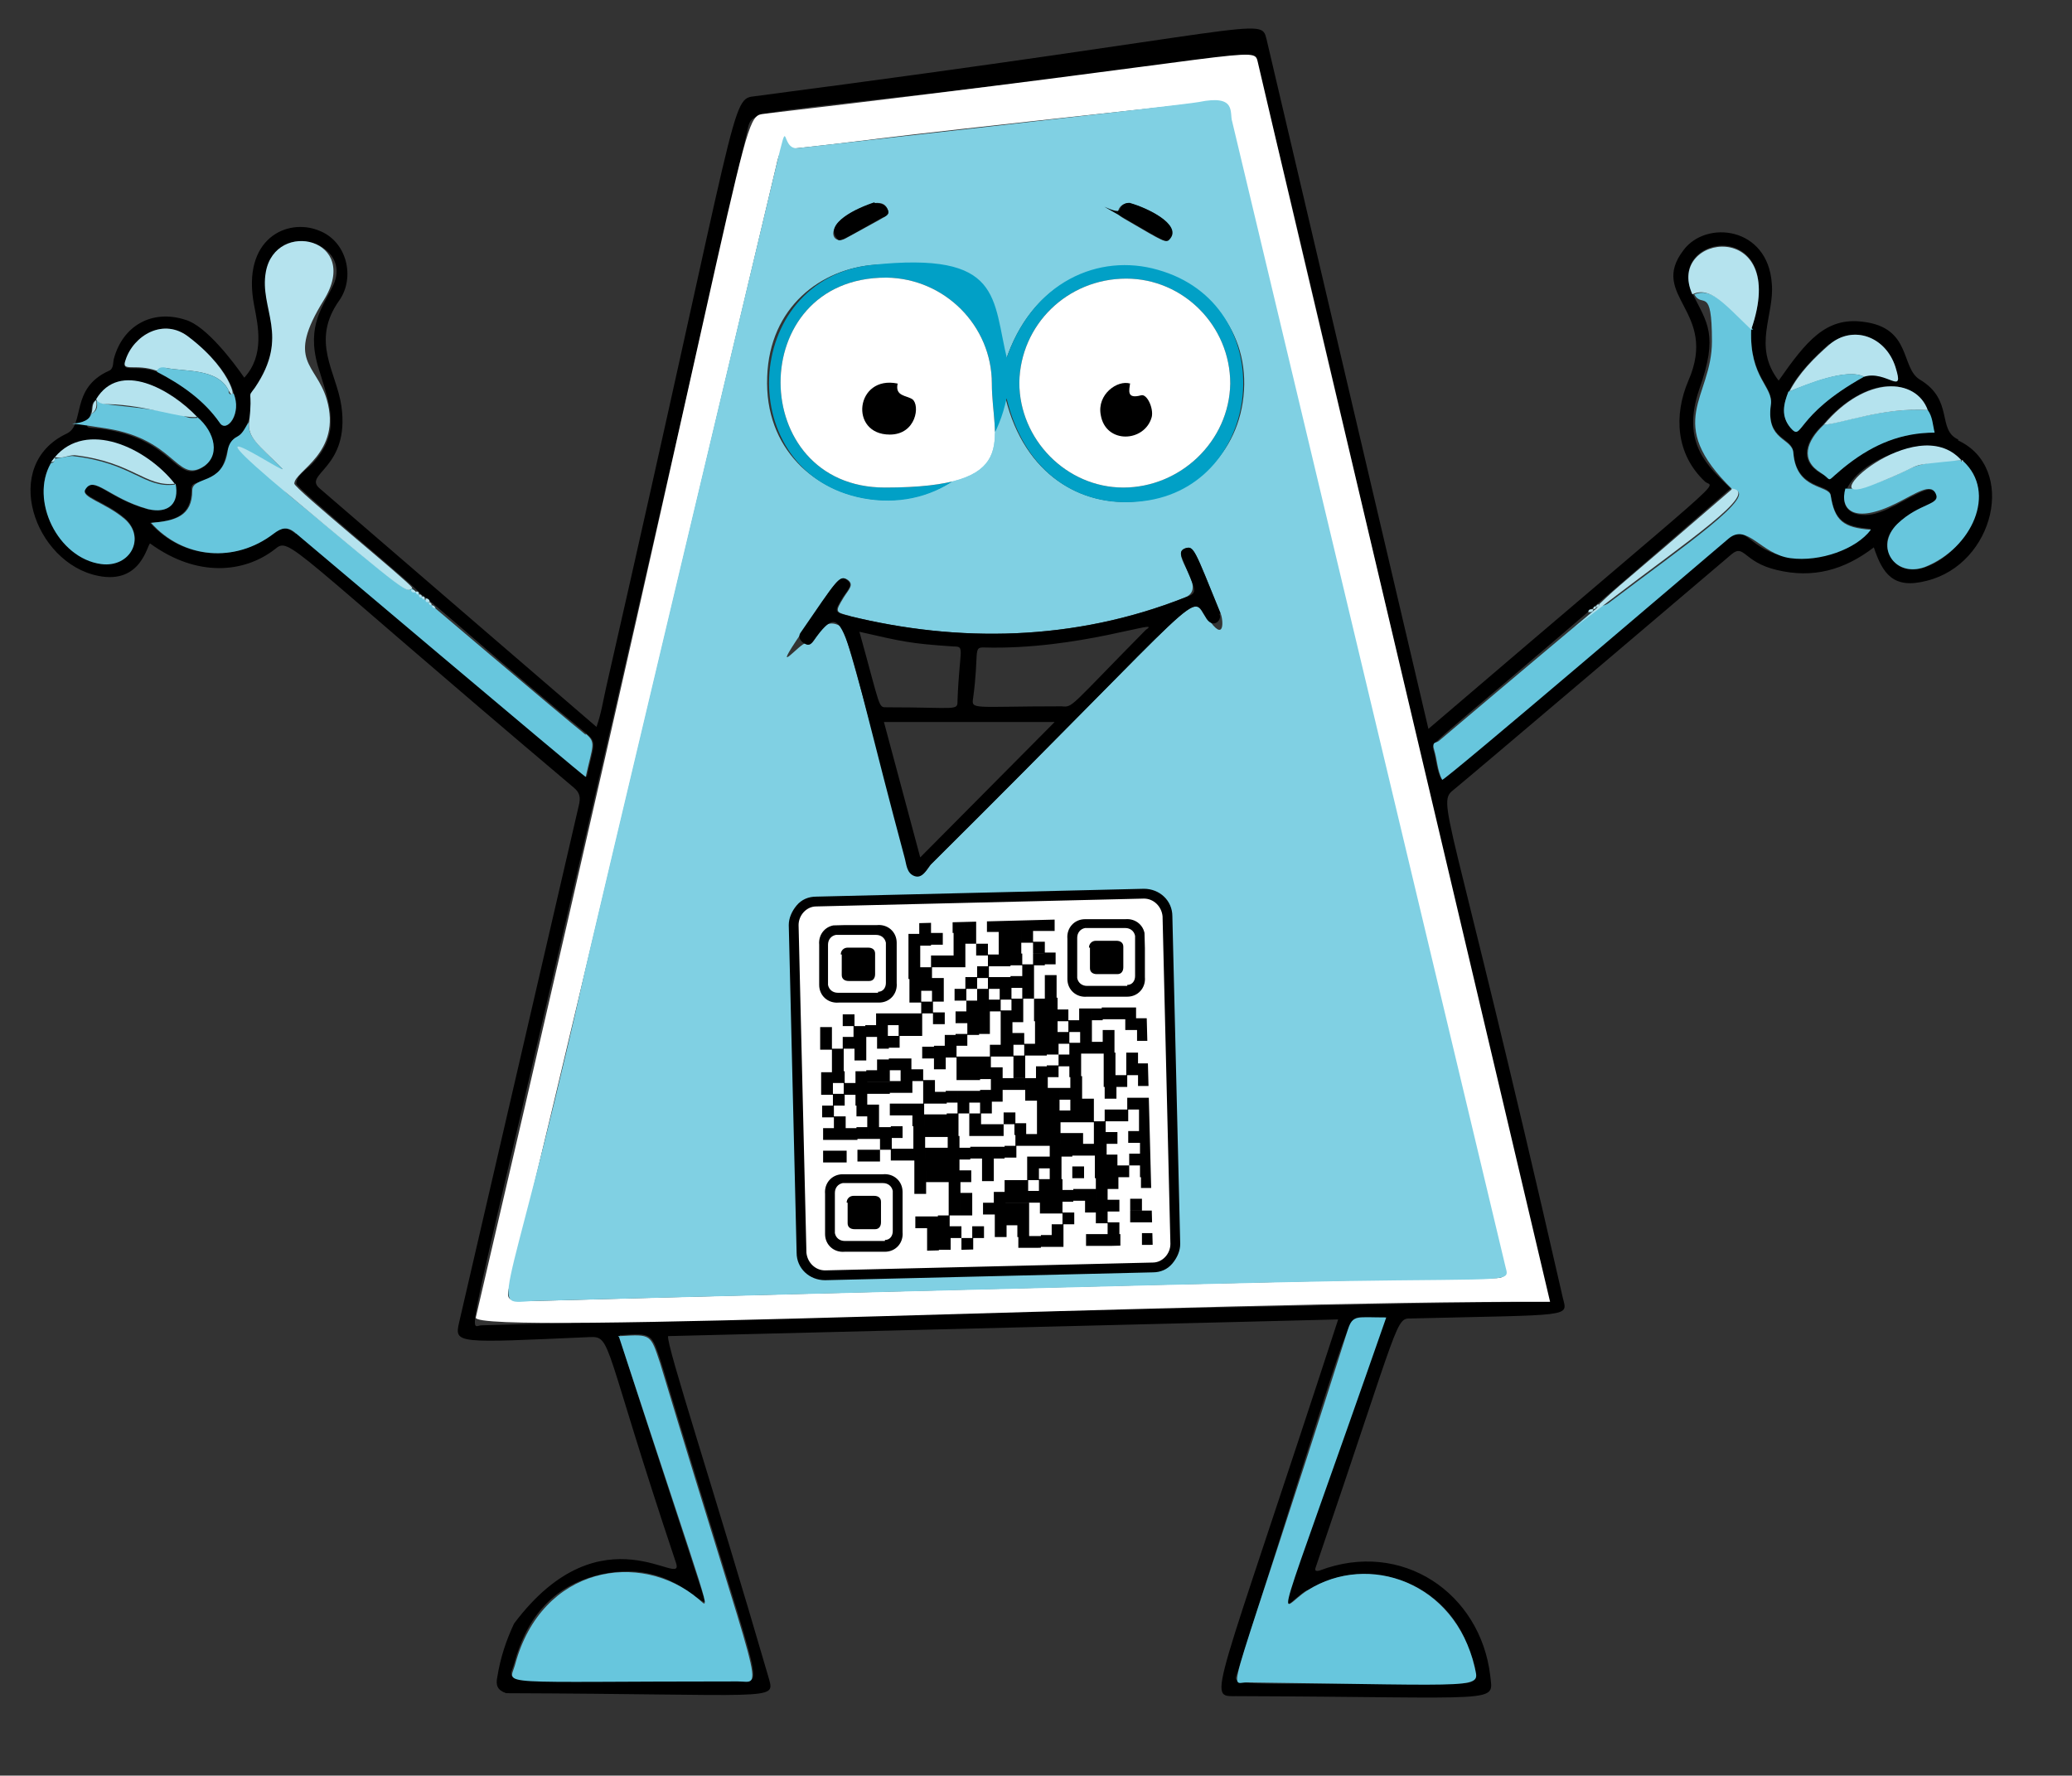 <?xml version="1.0" encoding="UTF-8"?><svg id="a" xmlns="http://www.w3.org/2000/svg" xmlns:xlink="http://www.w3.org/1999/xlink" viewBox="0 0 211.2 181"><rect x="0" y="0" width="211.2" height="181" fill="#333333" stroke="none"/><defs><clipPath id="b"><rect x="81.4" y="91.6" width="38" height="38" transform="translate(-2.9 2.7) rotate(-1.5)" fill="none"/></clipPath><clipPath id="c"><rect x="83.7" y="93.9" width="33.4" height="33.4" transform="translate(-2.9 2.7) rotate(-1.5)" fill="none"/></clipPath><clipPath id="d"><path d="M111,96.6c0-.4.3-.7.7-.7h2.1c.4,0,.7.2.7.6v2.1c0,.4-.2.7-.6.7h-2.1c-.4,0-.7-.2-.7-.6v-2.1ZM114.9,100.4c.5,0,.8-.4.8-.9v-4.1c-.1-.5-.5-.8-1-.8h-4.1c-.5.1-.8.5-.8,1v4.1c.1.5.5.8,1,.8h4.1ZM114.9,101.6h-4.1c-1.1.1-2-.7-2-1.8v-4.1c-.1-1.1.7-2,1.8-2h4.1c1.1-.1,2,.7,2,1.8v4.1c.1,1.1-.7,2-1.8,2ZM86.3,122.6c0-.4.3-.7.7-.7h2.1c.4,0,.7.2.7.6v2.1c0,.4-.2.7-.6.7h-2.1c-.4,0-.7-.2-.7-.6v-2.1ZM90.2,126.4c.5,0,.8-.4.8-.9v-4.1c-.1-.5-.5-.8-1-.8h-4.1c-.5.1-.8.5-.8,1v4.1c.1.5.5.8,1,.8h4.1ZM90.2,127.6h-4.1c-1.1.1-2-.7-2-1.8v-4.1c-.1-1.1.7-2,1.8-2h4.1c1.1-.1,2,.7,2,1.8v4.1c.1,1.1-.7,2-1.8,2ZM85.7,97.3c0-.4.3-.7.7-.7h2.1c.4,0,.7.2.7.6v2.1c0,.4-.2.7-.6.7h-2.1c-.4,0-.7-.2-.7-.6v-2.1ZM89.5,101.1c.5,0,.8-.4.8-.9v-4.1c-.1-.5-.5-.8-1-.8h-4.1c-.5.1-.8.5-.8,1v4.1c.1.5.5.8,1,.8h4.1ZM89.6,102.2h-4.1c-1.1.1-2-.7-2-1.8v-4.1c-.1-1.1.7-2,1.8-2h4.1c1.1-.1,2,.7,2,1.8v4.1c.1,1.1-.7,2-1.8,2ZM116.4,126.9h1.2s0-1.2,0-1.2h-1.2s0,1.2,0,1.2ZM113,127h1.2s0-1.2,0-1.2h-1.2s0,1.2,0,1.2ZM111.8,127h1.2s0-1.2,0-1.2h-1.2s0,1.2,0,1.2ZM110.7,127h1.2s0-1.2,0-1.2h-1.2s0,1.2,0,1.2ZM107.2,127.1h1.2s0-1.2,0-1.2h-1.2s0,1.2,0,1.2ZM106.1,127.1h1.2s0-1.2,0-1.2h-1.2s0,1.2,0,1.2ZM104.9,127.2h1.2s0-1.2,0-1.2h-1.2s0,1.2,0,1.2ZM103.8,127.2h1.2s0-1.2,0-1.2h-1.2s0,1.2,0,1.2ZM98,127.4h1.2s0-1.2,0-1.2h-1.2s0,1.2,0,1.2ZM95.7,127.4h1.2s0-1.2,0-1.2h-1.2s0,1.2,0,1.2ZM94.5,127.5h1.2s0-1.2,0-1.2h-1.2s0,1.2,0,1.2ZM112.9,125.8h1.2s0-1.2,0-1.2h-1.2s0,1.2,0,1.2ZM107.2,126h1.2s0-1.2,0-1.2h-1.2s0,1.2,0,1.2ZM103.7,126.1h1.2s0-1.2,0-1.2h-1.2s0,1.2,0,1.2ZM101.4,126.1h1.2s0-1.2,0-1.2h-1.2s0,1.2,0,1.2ZM99.1,126.2h1.2s0-1.2,0-1.2h-1.2s0,1.2,0,1.2ZM96.8,126.2h1.2s0-1.2,0-1.2h-1.2s0,1.2,0,1.2ZM95.7,126.3h1.2s0-1.2,0-1.2h-1.2s0,1.2,0,1.2ZM94.5,126.3h1.2s0-1.2,0-1.2h-1.2s0,1.2,0,1.2ZM116.4,124.6h1.2s0-1.2,0-1.2h-1.2s0,1.2,0,1.2ZM115.2,124.6h1.2s0-1.2,0-1.2h-1.2s0,1.2,0,1.2ZM111.7,124.7h1.2s0-1.2,0-1.2h-1.2s0,1.2,0,1.2ZM108.3,124.8h1.2s0-1.2,0-1.2h-1.2s0,1.2,0,1.2ZM103.7,124.9h1.2s0-1.2,0-1.2h-1.2s0,1.2,0,1.2ZM102.5,124.9h1.2s0-1.2,0-1.2h-1.2s0,1.2,0,1.2ZM101.4,125h1.2s0-1.2,0-1.2h-1.2s0,1.2,0,1.2ZM95.6,125.1h1.2s0-1.2,0-1.2h-1.2s0,1.2,0,1.2ZM94.5,125.2h1.2s0-1.2,0-1.2h-1.2s0,1.2,0,1.2ZM93.3,125.2h1.2s0-1.2,0-1.2h-1.2s0,1.2,0,1.2ZM115.2,123.4h1.2s0-1.2,0-1.2h-1.2s0,1.2,0,1.2ZM112.9,123.5h1.2s0-1.2,0-1.2h-1.2s0,1.2,0,1.2ZM111.7,123.5h1.2s0-1.2,0-1.2h-1.2s0,1.2,0,1.2ZM110.6,123.6h1.2s0-1.2,0-1.2h-1.2s0,1.2,0,1.2ZM107.1,123.7h1.2s0-1.2,0-1.2h-1.2s0,1.2,0,1.2ZM106,123.7h1.2s0-1.2,0-1.2h-1.2s0,1.2,0,1.2ZM103.7,123.8h1.2s0-1.2,0-1.2h-1.2s0,1.2,0,1.2ZM102.5,123.8h1.2s0-1.2,0-1.2h-1.2s0,1.2,0,1.2ZM101.4,123.8h1.2s0-1.2,0-1.2h-1.2s0,1.2,0,1.2ZM100.2,123.8h1.2s0-1.2,0-1.2h-1.2s0,1.2,0,1.2ZM97.9,123.9h1.2s0-1.2,0-1.2h-1.2s0,1.2,0,1.2ZM96.7,123.9h1.2s0-1.2,0-1.2h-1.2s0,1.2,0,1.2ZM111.7,122.4h1.2s0-1.2,0-1.2h-1.2s0,1.2,0,1.2ZM110.5,122.4h1.2s0-1.2,0-1.2h-1.2s0,1.2,0,1.2ZM109.4,122.4h1.2s0-1.2,0-1.2h-1.2s0,1.2,0,1.2ZM108.2,122.5h1.2s0-1.2,0-1.2h-1.2s0,1.2,0,1.2ZM107.1,122.5h1.2s0-1.2,0-1.2h-1.2s0,1.2,0,1.2ZM105.9,122.5h1.2s0-1.2,0-1.2h-1.2s0,1.2,0,1.2ZM104.8,122.6h1.2s0-1.2,0-1.2h-1.2s0,1.2,0,1.2ZM103.6,122.6h1.2s0-1.2,0-1.2h-1.2s0,1.2,0,1.2ZM102.5,122.6h1.2s0-1.2,0-1.2h-1.2s0,1.2,0,1.2ZM101.3,122.7h1.2s0-1.2,0-1.2h-1.2s0,1.2,0,1.2ZM97.9,122.8h1.2s0-1.2,0-1.2h-1.2s0,1.2,0,1.2ZM96.7,122.8h1.2s0-1.2,0-1.2h-1.2s0,1.2,0,1.2ZM116.3,121.1h1.2s0-1.2,0-1.2h-1.2s0,1.2,0,1.2ZM112.8,121.2h1.2s0-1.2,0-1.2h-1.2s0,1.2,0,1.2ZM111.7,121.2h1.2s0-1.2,0-1.2h-1.2s0,1.2,0,1.2ZM107.1,121.4h1.2s0-1.2,0-1.2h-1.2s0,1.2,0,1.2ZM105.9,121.4h1.2s0-1.2,0-1.2h-1.2s0,1.2,0,1.2ZM103.6,121.5h1.2s0-1.2,0-1.2h-1.2s0,1.2,0,1.2ZM102.4,121.5h1.2s0-1.2,0-1.2h-1.2s0,1.2,0,1.2ZM96.7,121.6h1.2s0-1.2,0-1.2h-1.2s0,1.2,0,1.2ZM93.2,121.7h1.2s0-1.2,0-1.2h-1.2s0,1.2,0,1.2ZM116.2,120h1.2s0-1.2,0-1.2h-1.2s0,1.2,0,1.2ZM113.9,120h1.2s0-1.2,0-1.2h-1.2s0,1.2,0,1.2ZM112.8,120.1h1.2s0-1.2,0-1.2h-1.2s0,1.2,0,1.2ZM111.6,120.1h1.2s0-1.2,0-1.2h-1.2s0,1.2,0,1.2ZM109.3,120.1h1.2s0-1.2,0-1.2h-1.2s0,1.2,0,1.2ZM107,120.2h1.2s0-1.2,0-1.2h-1.2s0,1.2,0,1.2ZM104.7,120.3h1.2s0-1.2,0-1.2h-1.2s0,1.2,0,1.2ZM100.1,120.4h1.2s0-1.2,0-1.2h-1.2s0,1.2,0,1.2ZM97.8,120.5h1.2s0-1.2,0-1.2h-1.2s0,1.2,0,1.2ZM96.7,120.5h1.2s0-1.2,0-1.2h-1.2s0,1.2,0,1.2ZM95.5,120.5h1.2s0-1.2,0-1.2h-1.2s0,1.2,0,1.2ZM94.4,120.5h1.2s0-1.2,0-1.2h-1.2s0,1.2,0,1.2ZM93.2,120.6h1.2s0-1.2,0-1.2h-1.2s0,1.2,0,1.2ZM116.2,118.8h1.2s0-1.2,0-1.2h-1.2s0,1.2,0,1.2ZM115.1,118.8h1.2s0-1.2,0-1.2h-1.2s0,1.2,0,1.2ZM112.7,118.9h1.2s0-1.2,0-1.2h-1.2s0,1.2,0,1.2ZM111.6,118.9h1.2s0-1.2,0-1.2h-1.2s0,1.2,0,1.2ZM107,119.1h1.2s0-1.2,0-1.2h-1.2s0,1.2,0,1.2ZM105.8,119.1h1.2s0-1.2,0-1.2h-1.2s0,1.2,0,1.2ZM104.7,119.1h1.2s0-1.2,0-1.2h-1.2s0,1.2,0,1.2ZM100.1,119.2h1.2s0-1.2,0-1.2h-1.2s0,1.2,0,1.2ZM96.6,119.3h1.2s0-1.2,0-1.2h-1.2s0,1.2,0,1.2ZM95.5,119.4h1.2s0-1.2,0-1.2h-1.2s0,1.2,0,1.2ZM94.3,119.4h1.2s0-1.2,0-1.2h-1.2s0,1.2,0,1.2ZM93.2,119.4h1.2s0-1.2,0-1.2h-1.2s0,1.2,0,1.2ZM116.2,117.7h1.2s0-1.2,0-1.2h-1.2s0,1.2,0,1.2ZM111.6,117.8h1.2s0-1.2,0-1.2h-1.2s0,1.2,0,1.2ZM110.4,117.8h1.2s0-1.2,0-1.2h-1.2s0,1.2,0,1.2ZM109.3,117.8h1.2s0-1.2,0-1.2h-1.2s0,1.2,0,1.2ZM108.1,117.9h1.2s0-1.2,0-1.2h-1.2s0,1.2,0,1.2ZM107,117.9h1.2s0-1.2,0-1.2h-1.2s0,1.2,0,1.2ZM102.4,118h1.2s0-1.2,0-1.2h-1.2s0,1.2,0,1.2ZM101.2,118.1h1.2s0-1.2,0-1.2h-1.2s0,1.2,0,1.2ZM100,118.1h1.2s0-1.2,0-1.2h-1.2s0,1.2,0,1.2ZM98.9,118.1h1.2s0-1.2,0-1.2h-1.2s0,1.2,0,1.2ZM97.7,118.2h1.2s0-1.2,0-1.2h-1.2s0,1.2,0,1.2ZM96.6,118.2h1.2s0-1.2,0-1.2h-1.2s0,1.2,0,1.2ZM95.4,118.2h1.2s0-1.2,0-1.2h-1.2s0,1.2,0,1.2ZM94.3,118.2h1.2s0-1.2,0-1.2h-1.2s0,1.2,0,1.2ZM93.1,118.3h1.2s0-1.2,0-1.2h-1.2s0,1.2,0,1.2ZM92,118.3h1.2s0-1.2,0-1.2h-1.2s0,1.2,0,1.2ZM90.8,118.3h1.2s0-1.2,0-1.2h-1.2s0,1.2,0,1.2ZM88.5,118.4h1.2s0-1.2,0-1.2h-1.2s0,1.2,0,1.2ZM87.4,118.4h1.2s0-1.2,0-1.2h-1.2s0,1.2,0,1.2ZM85.1,118.5h1.2s0-1.2,0-1.2h-1.2s0,1.2,0,1.2ZM83.9,118.5h1.2s0-1.2,0-1.2h-1.2s0,1.2,0,1.2ZM116.1,116.5h1.2s0-1.2,0-1.2h-1.2s0,1.2,0,1.2ZM115,116.5h1.2s0-1.2,0-1.2h-1.2s0,1.2,0,1.2ZM112.7,116.6h1.2s0-1.2,0-1.2h-1.2s0,1.2,0,1.2ZM111.5,116.6h1.2s0-1.2,0-1.2h-1.2s0,1.2,0,1.2ZM109.2,116.7h1.2s0-1.2,0-1.2h-1.2s0,1.2,0,1.2ZM108.1,116.7h1.2s0-1.2,0-1.2h-1.2s0,1.2,0,1.2ZM106.9,116.8h1.2s0-1.2,0-1.2h-1.2s0,1.2,0,1.2ZM105.8,116.8h1.2s0-1.2,0-1.2h-1.2s0,1.2,0,1.2ZM104.6,116.8h1.2s0-1.2,0-1.2h-1.2s0,1.2,0,1.2ZM103.5,116.8h1.2s0-1.2,0-1.2h-1.2s0,1.2,0,1.2ZM96.6,117h1.2s0-1.2,0-1.2h-1.2s0,1.2,0,1.2ZM93.1,117.1h1.2s0-1.2,0-1.2h-1.2s0,1.2,0,1.2ZM89.7,117.2h1.2s0-1.2,0-1.2h-1.2s0,1.2,0,1.2ZM116.1,115.4h1.2s0-1.2,0-1.2h-1.2s0,1.2,0,1.2ZM111.5,115.5h1.2s0-1.2,0-1.2h-1.2s0,1.2,0,1.2ZM106.9,115.6h1.2s0-1.2,0-1.2h-1.2s0,1.2,0,1.2ZM105.7,115.6h1.2s0-1.2,0-1.2h-1.2s0,1.2,0,1.2ZM103.4,115.7h1.2s0-1.2,0-1.2h-1.2s0,1.2,0,1.2ZM101.1,115.8h1.2s0-1.2,0-1.2h-1.2s0,1.2,0,1.2ZM100,115.8h1.2s0-1.2,0-1.2h-1.2s0,1.2,0,1.2ZM98.8,115.8h1.2s0-1.2,0-1.2h-1.2s0,1.2,0,1.2ZM96.5,115.9h1.2s0-1.2,0-1.2h-1.2s0,1.2,0,1.2ZM95.4,115.9h1.2s0-1.2,0-1.2h-1.2s0,1.2,0,1.2ZM94.2,115.9h1.2s0-1.2,0-1.2h-1.2s0,1.2,0,1.2ZM93.1,116h1.2s0-1.2,0-1.2h-1.2s0,1.2,0,1.2ZM90.8,116h1.2s0-1.2,0-1.2h-1.2s0,1.2,0,1.2ZM89.6,116.1h1.2s0-1.2,0-1.2h-1.2s0,1.2,0,1.2ZM88.5,116.1h1.2s0-1.2,0-1.2h-1.2s0,1.2,0,1.2ZM87.3,116.1h1.2s0-1.2,0-1.2h-1.2s0,1.2,0,1.2ZM86.2,116.2h1.2s0-1.2,0-1.2h-1.2s0,1.2,0,1.2ZM85,116.2h1.2s0-1.2,0-1.2h-1.2s0,1.2,0,1.2ZM83.9,116.2h1.2s0-1.2,0-1.2h-1.2s0,1.2,0,1.2ZM116.1,114.2h1.2s0-1.2,0-1.2h-1.2s0,1.2,0,1.2ZM113.8,114.3h1.2s0-1.2,0-1.2h-1.2s0,1.2,0,1.2ZM112.6,114.3h1.2s0-1.2,0-1.2h-1.2s0,1.2,0,1.2ZM110.3,114.4h1.2s0-1.2,0-1.2h-1.2s0,1.2,0,1.2ZM109.2,114.4h1.2s0-1.2,0-1.2h-1.2s0,1.2,0,1.2ZM108,114.4h1.2s0-1.2,0-1.2h-1.2s0,1.2,0,1.2ZM106.9,114.5h1.2s0-1.2,0-1.2h-1.2s0,1.2,0,1.2ZM105.7,114.5h1.2s0-1.2,0-1.2h-1.2s0,1.2,0,1.2ZM102.3,114.6h1.2s0-1.2,0-1.2h-1.2s0,1.2,0,1.2ZM98.8,114.7h1.2s0-1.2,0-1.2h-1.2s0,1.2,0,1.2ZM96.5,114.7h1.2s0-1.2,0-1.2h-1.2s0,1.2,0,1.2ZM95.3,114.8h1.2s0-1.2,0-1.2h-1.2s0,1.2,0,1.2ZM94.2,114.8h1.2s0-1.2,0-1.2h-1.2s0,1.2,0,1.2ZM93,114.8h1.2s0-1.2,0-1.2h-1.2s0,1.2,0,1.2ZM88.4,114.9h1.2s0-1.2,0-1.2h-1.2s0,1.2,0,1.2ZM85,115h1.2s0-1.2,0-1.2h-1.2s0,1.2,0,1.2ZM116,113.1h1.2s0-1.2,0-1.2h-1.2s0,1.2,0,1.2ZM114.9,113.1h1.2s0-1.2,0-1.2h-1.2s0,1.2,0,1.2ZM110.3,113.2h1.2s0-1.2,0-1.2h-1.2s0,1.2,0,1.2ZM109.1,113.2h1.2s0-1.2,0-1.2h-1.2s0,1.2,0,1.2ZM106.8,113.3h1.2s0-1.2,0-1.2h-1.2s0,1.2,0,1.2ZM105.7,113.3h1.2s0-1.2,0-1.2h-1.2s0,1.2,0,1.2ZM99.9,113.5h1.2s0-1.2,0-1.2h-1.2s0,1.2,0,1.2ZM97.6,113.5h1.2s0-1.2,0-1.2h-1.2s0,1.2,0,1.2ZM93,113.7h1.2s0-1.2,0-1.2h-1.2s0,1.2,0,1.2ZM91.9,113.7h1.2s0-1.2,0-1.2h-1.2s0,1.2,0,1.2ZM90.7,113.7h1.2s0-1.2,0-1.2h-1.2s0,1.2,0,1.2ZM88.4,113.8h1.2s0-1.2,0-1.2h-1.2s0,1.2,0,1.2ZM87.3,113.8h1.2s0-1.2,0-1.2h-1.2s0,1.2,0,1.2ZM83.8,113.9h1.2s0-1.2,0-1.2h-1.2s0,1.2,0,1.2ZM112.6,112h1.2s0-1.2,0-1.2h-1.2s0,1.2,0,1.2ZM109.1,112.1h1.2s0-1.2,0-1.2h-1.2s0,1.2,0,1.2ZM108,112.1h1.2s0-1.2,0-1.2h-1.2s0,1.2,0,1.2ZM106.8,112.1h1.2s0-1.2,0-1.2h-1.2s0,1.2,0,1.2ZM105.7,112.2h1.2s0-1.2,0-1.2h-1.2s0,1.2,0,1.2ZM104.5,112.2h1.2s0-1.2,0-1.2h-1.2s0,1.2,0,1.2ZM101,112.3h1.2s0-1.2,0-1.2h-1.2s0,1.2,0,1.2ZM99.9,112.3h1.2s0-1.2,0-1.2h-1.2s0,1.2,0,1.2ZM98.7,112.4h1.2s0-1.2,0-1.2h-1.2s0,1.2,0,1.2ZM97.6,112.4h1.2s0-1.2,0-1.2h-1.2s0,1.2,0,1.2ZM96.4,112.4h1.2s0-1.2,0-1.2h-1.2s0,1.2,0,1.2ZM95.3,112.5h1.2s0-1.2,0-1.2h-1.2s0,1.2,0,1.2ZM94.1,112.5h1.2s0-1.2,0-1.2h-1.2s0,1.2,0,1.2ZM87.2,112.7h1.2s0-1.2,0-1.2h-1.2s0,1.2,0,1.2ZM84.9,112.7h1.2s0-1.2,0-1.2h-1.2s0,1.2,0,1.2ZM116,110.7h1.2s0-1.2,0-1.2h-1.2s0,1.2,0,1.2ZM113.7,110.8h1.2s0-1.2,0-1.2h-1.2s0,1.2,0,1.2ZM112.5,110.8h1.2s0-1.2,0-1.2h-1.2s0,1.2,0,1.2ZM109.1,110.9h1.2s0-1.2,0-1.2h-1.2s0,1.2,0,1.2ZM105.6,111h1.2s0-1.2,0-1.2h-1.2s0,1.2,0,1.2ZM104.5,111.1h1.2s0-1.2,0-1.2h-1.2s0,1.2,0,1.2ZM103.3,111.1h1.2s0-1.2,0-1.2h-1.2s0,1.2,0,1.2ZM102.2,111.1h1.2s0-1.2,0-1.2h-1.2s0,1.2,0,1.2ZM101,111.1h1.2s0-1.2,0-1.2h-1.2s0,1.2,0,1.2ZM94.1,111.3h1.2s0-1.2,0-1.2h-1.2s0,1.2,0,1.2ZM91.8,111.4h1.2s0-1.2,0-1.2h-1.2s0,1.2,0,1.2ZM90.7,111.4h1.2s0-1.2,0-1.2h-1.2s0,1.2,0,1.2ZM89.5,111.5h1.2s0-1.2,0-1.2h-1.2s0,1.2,0,1.2ZM88.3,111.5h1.2s0-1.2,0-1.2h-1.2s0,1.2,0,1.2ZM87.2,111.5h1.2s0-1.2,0-1.2h-1.2s0,1.2,0,1.2ZM86,111.6h1.2s0-1.2,0-1.2h-1.2s0,1.2,0,1.2ZM83.7,111.6h1.2s0-1.2,0-1.2h-1.2s0,1.2,0,1.2ZM116,109.6h1.2s0-1.2,0-1.2h-1.2s0,1.2,0,1.2ZM114.8,109.6h1.2s0-1.2,0-1.2h-1.2s0,1.2,0,1.2ZM112.5,109.7h1.2s0-1.2,0-1.2h-1.2s0,1.2,0,1.2ZM109,109.8h1.2s0-1.2,0-1.2h-1.2s0,1.2,0,1.2ZM106.7,109.8h1.2s0-1.2,0-1.2h-1.2s0,1.2,0,1.2ZM105.6,109.9h1.2s0-1.2,0-1.2h-1.2s0,1.2,0,1.2ZM103.3,109.9h1.2s0-1.2,0-1.2h-1.2s0,1.2,0,1.2ZM101,110h1.2s0-1.2,0-1.2h-1.2s0,1.2,0,1.2ZM99.8,110h1.2s0-1.2,0-1.2h-1.2s0,1.2,0,1.2ZM98.7,110.1h1.2s0-1.2,0-1.2h-1.2s0,1.2,0,1.2ZM97.5,110.1h1.2s0-1.2,0-1.2h-1.2s0,1.2,0,1.2ZM92.9,110.2h1.2s0-1.2,0-1.2h-1.2s0,1.2,0,1.2ZM91.8,110.2h1.2s0-1.2,0-1.2h-1.2s0,1.2,0,1.2ZM89.5,110.3h1.2s0-1.2,0-1.2h-1.2s0,1.2,0,1.2ZM88.3,110.3h1.2s0-1.2,0-1.2h-1.2s0,1.2,0,1.2ZM87.2,110.4h1.2s0-1.2,0-1.2h-1.2s0,1.2,0,1.2ZM84.9,110.4h1.2s0-1.2,0-1.2h-1.2s0,1.2,0,1.2ZM83.7,110.5h1.2s0-1.2,0-1.2h-1.2s0,1.2,0,1.2ZM114.8,108.5h1.2s0-1.2,0-1.2h-1.2s0,1.2,0,1.2ZM112.5,108.5h1.2s0-1.2,0-1.2h-1.2s0,1.2,0,1.2ZM109,108.6h1.2s0-1.2,0-1.2h-1.2s0,1.2,0,1.2ZM107.9,108.7h1.2s0-1.2,0-1.2h-1.2s0,1.2,0,1.2ZM103.3,108.8h1.2s0-1.2,0-1.2h-1.2s0,1.2,0,1.2ZM99.8,108.9h1.2s0-1.2,0-1.2h-1.2s0,1.2,0,1.2ZM98.7,108.9h1.2s0-1.2,0-1.2h-1.2s0,1.2,0,1.2ZM97.5,108.9h1.2s0-1.2,0-1.2h-1.2s0,1.2,0,1.2ZM95.2,109h1.2s0-1.2,0-1.2h-1.2s0,1.2,0,1.2ZM91.7,109.1h1.2s0-1.2,0-1.2h-1.2s0,1.2,0,1.2ZM90.6,109.1h1.2s0-1.2,0-1.2h-1.2s0,1.2,0,1.2ZM89.4,109.2h1.2s0-1.2,0-1.2h-1.2s0,1.2,0,1.2ZM84.8,109.3h1.2s0-1.2,0-1.2h-1.2s0,1.2,0,1.2ZM112.4,107.4h1.2s0-1.2,0-1.2h-1.2s0,1.2,0,1.2ZM111.3,107.4h1.2s0-1.2,0-1.2h-1.2s0,1.2,0,1.2ZM110.1,107.4h1.2s0-1.2,0-1.2h-1.2s0,1.2,0,1.2ZM109,107.5h1.2s0-1.2,0-1.2h-1.2s0,1.2,0,1.2ZM106.7,107.5h1.2s0-1.2,0-1.2h-1.2s0,1.2,0,1.2ZM105.5,107.6h1.2s0-1.2,0-1.2h-1.2s0,1.2,0,1.2ZM104.4,107.6h1.2s0-1.2,0-1.2h-1.2s0,1.2,0,1.2ZM102.1,107.7h1.2s0-1.2,0-1.2h-1.2s0,1.2,0,1.2ZM100.9,107.7h1.2s0-1.2,0-1.2h-1.2s0,1.2,0,1.2ZM96.3,107.8h1.2s0-1.2,0-1.2h-1.2s0,1.2,0,1.2ZM95.2,107.8h1.2s0-1.2,0-1.2h-1.2s0,1.2,0,1.2ZM94,107.9h1.2s0-1.2,0-1.2h-1.2s0,1.2,0,1.2ZM87.1,108.1h1.2s0-1.2,0-1.2h-1.2s0,1.2,0,1.2ZM84.8,108.1h1.2s0-1.2,0-1.2h-1.2s0,1.2,0,1.2ZM115.9,106.1h1.2s0-1.2,0-1.2h-1.2s0,1.2,0,1.2ZM112.4,106.2h1.2s0-1.2,0-1.2h-1.2s0,1.2,0,1.2ZM110.1,106.3h1.2s0-1.2,0-1.2h-1.2s0,1.2,0,1.2ZM107.8,106.4h1.2s0-1.2,0-1.2h-1.2s0,1.2,0,1.2ZM106.6,106.4h1.2s0-1.2,0-1.2h-1.2s0,1.2,0,1.2ZM105.5,106.4h1.2s0-1.2,0-1.2h-1.2s0,1.2,0,1.2ZM103.2,106.5h1.2s0-1.2,0-1.2h-1.2s0,1.2,0,1.2ZM102,106.5h1.2s0-1.2,0-1.2h-1.2s0,1.2,0,1.2ZM97.4,106.6h1.2s0-1.2,0-1.2h-1.2s0,1.2,0,1.2ZM96.3,106.7h1.2s0-1.2,0-1.2h-1.2s0,1.2,0,1.2ZM90.5,106.8h1.2s0-1.2,0-1.2h-1.2s0,1.2,0,1.2ZM89.4,106.9h1.2s0-1.2,0-1.2h-1.2s0,1.2,0,1.2ZM87.1,106.9h1.2s0-1.2,0-1.2h-1.2s0,1.2,0,1.2ZM85.9,106.9h1.2s0-1.2,0-1.2h-1.2s0,1.2,0,1.2ZM83.6,107h1.2s0-1.2,0-1.2h-1.2s0,1.2,0,1.2ZM115.8,105h1.2s0-1.2,0-1.2h-1.2s0,1.2,0,1.2ZM114.7,105h1.2s0-1.2,0-1.2h-1.2s0,1.2,0,1.2ZM110.1,105.1h1.2s0-1.2,0-1.2h-1.2s0,1.2,0,1.2ZM108.9,105.2h1.2s0-1.2,0-1.2h-1.2s0,1.2,0,1.2ZM106.6,105.2h1.2s0-1.2,0-1.2h-1.2s0,1.2,0,1.2ZM105.5,105.3h1.2s0-1.2,0-1.2h-1.2s0,1.2,0,1.2ZM102,105.4h1.2s0-1.2,0-1.2h-1.2s0,1.2,0,1.2ZM99.7,105.4h1.2s0-1.2,0-1.2h-1.2s0,1.2,0,1.2ZM98.6,105.5h1.2s0-1.2,0-1.2h-1.2s0,1.2,0,1.2ZM92.8,105.6h1.2s0-1.2,0-1.2h-1.2s0,1.2,0,1.2ZM91.6,105.6h1.2s0-1.2,0-1.2h-1.2s0,1.2,0,1.2ZM89.3,105.7h1.2s0-1.2,0-1.2h-1.2s0,1.2,0,1.2ZM88.2,105.7h1.2s0-1.2,0-1.2h-1.2s0,1.2,0,1.2ZM87,105.8h1.2s0-1.2,0-1.2h-1.2s0,1.2,0,1.2ZM83.6,105.9h1.2s0-1.2,0-1.2h-1.2s0,1.2,0,1.2ZM114.6,103.9h1.2s0-1.2,0-1.2h-1.2s0,1.2,0,1.2ZM113.5,103.9h1.2s0-1.2,0-1.2h-1.2s0,1.2,0,1.2ZM112.3,103.9h1.2s0-1.2,0-1.2h-1.2s0,1.2,0,1.2ZM111.2,104h1.2s0-1.2,0-1.2h-1.2s0,1.2,0,1.2ZM110,104h1.2s0-1.2,0-1.2h-1.2s0,1.2,0,1.2ZM107.7,104.1h1.2s0-1.2,0-1.2h-1.2s0,1.2,0,1.2ZM106.6,104.1h1.2s0-1.2,0-1.2h-1.2s0,1.2,0,1.2ZM105.4,104.1h1.2s0-1.2,0-1.2h-1.2s0,1.2,0,1.2ZM103.1,104.2h1.2s0-1.2,0-1.2h-1.2s0,1.2,0,1.2ZM102,104.2h1.2s0-1.2,0-1.2h-1.2s0,1.2,0,1.2ZM99.7,104.3h1.2s0-1.2,0-1.2h-1.2s0,1.2,0,1.2ZM98.5,104.3h1.2s0-1.2,0-1.2h-1.2s0,1.2,0,1.2ZM97.4,104.3h1.2s0-1.2,0-1.2h-1.2s0,1.2,0,1.2ZM95.1,104.4h1.2s0-1.2,0-1.2h-1.2s0,1.2,0,1.2ZM92.8,104.5h1.2s0-1.2,0-1.2h-1.2s0,1.2,0,1.2ZM91.6,104.5h1.2s0-1.2,0-1.2h-1.2s0,1.2,0,1.2ZM90.5,104.5h1.2s0-1.2,0-1.2h-1.2s0,1.2,0,1.2ZM89.3,104.5h1.2s0-1.2,0-1.2h-1.2s0,1.2,0,1.2ZM85.9,104.6h1.2s0-1.2,0-1.2h-1.2s0,1.2,0,1.2ZM106.6,102.9h1.2s0-1.2,0-1.2h-1.2s0,1.2,0,1.2ZM105.4,103h1.2s0-1.2,0-1.2h-1.2s0,1.2,0,1.2ZM103.1,103h1.2s0-1.2,0-1.2h-1.2s0,1.2,0,1.2ZM100.8,103.1h1.2s0-1.2,0-1.2h-1.2s0,1.2,0,1.2ZM99.6,103.1h1.2s0-1.2,0-1.2h-1.2s0,1.2,0,1.2ZM98.5,103.2h1.2s0-1.2,0-1.2h-1.2s0,1.2,0,1.2ZM93.9,103.3h1.2s0-1.2,0-1.2h-1.2s0,1.2,0,1.2ZM106.5,101.8h1.2s0-1.2,0-1.2h-1.2s0,1.2,0,1.2ZM104.2,101.8h1.2s0-1.2,0-1.2h-1.2s0,1.2,0,1.2ZM101.9,101.9h1.2s0-1.2,0-1.2h-1.2s0,1.2,0,1.2ZM99.6,102h1.2s0-1.2,0-1.2h-1.2s0,1.2,0,1.2ZM97.3,102h1.2s0-1.2,0-1.2h-1.2s0,1.2,0,1.2ZM95,102.1h1.2s0-1.2,0-1.2h-1.2s0,1.2,0,1.2ZM92.7,102.2h1.2s0-1.2,0-1.2h-1.2s0,1.2,0,1.2ZM106.5,100.6h1.2s0-1.2,0-1.2h-1.2s0,1.2,0,1.2ZM104.2,100.7h1.2s0-1.2,0-1.2h-1.2s0,1.2,0,1.2ZM103,100.7h1.2s0-1.2,0-1.2h-1.2s0,1.2,0,1.2ZM101.9,100.8h1.2s0-1.2,0-1.2h-1.2s0,1.2,0,1.2ZM100.7,100.8h1.2s0-1.2,0-1.2h-1.2s0,1.2,0,1.2ZM98.4,100.8h1.2s0-1.2,0-1.2h-1.2s0,1.2,0,1.2ZM95,100.9h1.2s0-1.2,0-1.2h-1.2s0,1.2,0,1.2ZM93.8,101h1.2s0-1.2,0-1.2h-1.2s0,1.2,0,1.2ZM92.7,101h1.2s0-1.2,0-1.2h-1.2s0,1.2,0,1.2ZM104.2,99.5h1.2s0-1.2,0-1.2h-1.2s0,1.2,0,1.2ZM99.6,99.7h1.2s0-1.2,0-1.2h-1.2s0,1.2,0,1.2ZM93.8,99.8h1.2s0-1.2,0-1.2h-1.2s0,1.2,0,1.2ZM92.6,99.8h1.2s0-1.2,0-1.2h-1.2s0,1.2,0,1.2ZM106.4,98.3h1.2s0-1.2,0-1.2h-1.2s0,1.2,0,1.2ZM105.3,98.4h1.2s0-1.2,0-1.2h-1.2s0,1.2,0,1.2ZM103,98.4h1.2s0-1.2,0-1.2h-1.2s0,1.2,0,1.2ZM101.8,98.5h1.2s0-1.2,0-1.2h-1.2s0,1.2,0,1.2ZM100.7,98.5h1.2s0-1.2,0-1.2h-1.2s0,1.2,0,1.2ZM97.2,98.6h1.2s0-1.2,0-1.2h-1.2s0,1.2,0,1.2ZM96.1,98.6h1.2s0-1.2,0-1.2h-1.2s0,1.2,0,1.2ZM94.9,98.6h1.2s0-1.2,0-1.2h-1.2s0,1.2,0,1.2ZM92.6,98.7h1.2s0-1.2,0-1.2h-1.2s0,1.2,0,1.2ZM105.3,97.2h1.2s0-1.2,0-1.2h-1.2s0,1.2,0,1.2ZM102.9,97.3h1.2s0-1.2,0-1.2h-1.2s0,1.2,0,1.2ZM101.8,97.3h1.2s0-1.2,0-1.2h-1.2s0,1.2,0,1.2ZM99.5,97.4h1.2s0-1.2,0-1.2h-1.2s0,1.2,0,1.2ZM97.2,97.4h1.2s0-1.2,0-1.2h-1.2s0,1.2,0,1.2ZM92.6,97.5h1.2s0-1.2,0-1.2h-1.2s0,1.2,0,1.2ZM104.1,96.1h1.2s0-1.2,0-1.2h-1.2s0,1.2,0,1.2ZM102.9,96.1h1.2s0-1.2,0-1.2h-1.2s0,1.2,0,1.2ZM101.8,96.1h1.2s0-1.2,0-1.2h-1.2s0,1.2,0,1.2ZM98.3,96.2h1.2s0-1.2,0-1.2h-1.2s0,1.2,0,1.2ZM97.2,96.3h1.2s0-1.2,0-1.2h-1.2s0,1.2,0,1.2ZM94.9,96.3h1.2s0-1.2,0-1.2h-1.2s0,1.2,0,1.2ZM93.7,96.4h1.2s0-1.2,0-1.2h-1.2s0,1.2,0,1.2ZM92.6,96.4h1.2s0-1.2,0-1.2h-1.2s0,1.2,0,1.2ZM106.3,94.9h1.2s0-1.2,0-1.2h-1.2s0,1.2,0,1.2ZM105.2,94.9h1.2s0-1.2,0-1.2h-1.2s0,1.2,0,1.2ZM104,94.9h1.2s0-1.2,0-1.2h-1.2s0,1.2,0,1.2ZM102.9,95h1.2s0-1.2,0-1.2h-1.2s0,1.2,0,1.2ZM101.7,95h1.2s0-1.2,0-1.2h-1.2s0,1.2,0,1.2ZM100.6,95h1.2s0-1.2,0-1.2h-1.2s0,1.2,0,1.2ZM98.3,95.1h1.2s0-1.2,0-1.2h-1.2s0,1.2,0,1.2ZM97.1,95.1h1.2s0-1.2,0-1.2h-1.2s0,1.2,0,1.2ZM93.7,95.2h1.2s0-1.2,0-1.2h-1.2s0,1.2,0,1.2Z" fill="none"/></clipPath><clipPath id="e"><rect x="81.4" y="91.6" width="38" height="38" transform="translate(-2.9 2.7) rotate(-1.5)" fill="none"/></clipPath></defs><path d="M199.6,44.8c-2.2-1-.4-4-3.9-6.1-2-1.2-.8-5.3-5.8-5.9-3.8-.5-5.8,2-8.6,6-2.7-3.5-.4-6.7-.7-9.9-.4-5.8-6.7-6.5-9-3.4-3.6,4.7,3.6,6.2.5,13.3-1.5,3.5-1.3,7.5,1.7,10.3.9.8,3.6-2-28.2,25.2L129.1,4c-.6-2.4-.1-1-52.1,5.8-2.6.3-1.4-.3-15.2,60.2-.3,1.3-.5,2.7-1,4.1-.7-.6-19.4-16.7-28.2-24.3-1.8-1.5,3.1-2,2.2-8.4-.5-3.5-3.2-6.6-.2-10.8,1.6-2.3.8-6-2.1-7.1-3.2-1.3-7.9.8-6.6,7.6.4,2.1,1.1,5.1-1,7.4-1.1-1.6-3.9-5.3-6-5.9-3.4-1.1-6.4.6-7.3,4-.1.4,0,1-.5,1.2-4,1.8-2.4,5.5-4.3,6.4-6.8,3.2-3.3,13.2,3.2,14.5,4.4.9,5-3.2,5.3-3.3,4.8,3.5,9.6,3,12.7.6,1.6-1.3.9-.7,30.5,24.3.6.5.7,1,.5,1.8l-12.2,52.7c-.5,2.2-.3,2.1,13.3,1.5,2.3-.1,1.3.6,8.8,23,1,2.9-7.5-5.8-16.5,6.2-.8,1.7-1.4,3.5-1.7,5.4-.2.9,0,1.4.9,1.7,27.1.1,27.4.8,26.8-1.4-5.7-19.6-10.5-34.1-10.3-35l68.3-1.7c-12.8,39.3-13.4,38.4-10.4,38.4,27.4.1,26.2.8,25.9-2.1-1-8.4-9-13.9-17.4-10.7-.4.1-.5,0-.4-.3,8.8-25.8,8.1-25.4,9.8-25.4,16.5-.4,15.9-.1,15.4-2.1-11.8-51.7-13-50.3-11-51.9,1.6-1.3,24.8-21,28.2-23.9,1.3-1.1,1.2.8,4.6,1.6,3.7.9,6.9,0,9.9-2.3.9,2.7,2,4.3,5.4,3.4,6.9-1.7,9.2-11.5,3.2-14.3ZM197.1,44.1c-3.4,0-6.2,1.2-8.8,3.2-.9.7-1.4,1.8-2.8.9-2.1-1.3-1.5-3.2.3-4.9,4-4.8,10.3-6,11.3.8ZM186.5,35.1c2.4-2,5.7-.8,6.7,2.3.4,1.2-.9.3-3.2,1-7.2,4-6.2,6.7-7.5,5.2-2.1-2.6,1.4-6.3,3.9-8.5ZM12.8,36.7c.8-2.5,3.9-4.4,6.5-2.3,7.5,5.8,4.1,10.2,3.1,8.7-1.6-2.3-3.9-3.9-6.4-5.2-2.2-.8-3.7.2-3.2-1.1ZM9.2,42.2c.3-.5-.1-.9.6-1.5,3.6-6.1,15.8,4.4,10.6,7.1-2.5,1.3-2.8-2.9-9.5-4-2.4-.4-2.2.2-1.7-1.5ZM8.7,49.8c-.5.8,2,1.3,4,3,2.2,1.9.6,5-2.4,4.6-4.6-.7-7.6-7.2-4.7-10.8s9.5-.8,12.2,2.7c.4,2-.7,3.1-2.8,2.6-4-1.1-5.5-3.5-6.4-2ZM30.1,54.4c-.9-.8-1.5-.6-2.3,0-3.9,3-9.2,2.6-12.5-1.1,2.5-.2,4.2-.7,4.2-3.3,0-.5.1-.7.7-.8,3.8-1,2.1-3.6,4-4.7,1-.6,1.6-2.6,1.4-4-.2-.9,3.2-3.4,1.9-8.8-2.6-10.3,8.8-7.8,6.5-2.7-1,2.2-2.8,4.1-1.6,8.3,1.2,4,2.5,6.7-.6,10-.6.6-1.6,1.2-1.6,2,0,.5,12.7,10.9,12.7,11.3.4,0,8.8,7.6,16.9,14.2,1.1.9.7,1.2,0,4.4-.5-.3-29.5-24.8-29.5-24.8ZM75.1,171.3c-25.3,0-23.3.5-22.7-1.7,1.3-4.8,4.1-8.2,9.3-9.2,6.5-1.2,9.3,3,10.2,2.9-9.4-28.8-8.9-27.2-8.6-27.2,3.2-.2,3.1-.2,4.1,2.8,10.5,34.9,10.6,32.4,7.9,32.4ZM133.3,162.1c5.8-3.6,13.6-1.1,16.2,5.4,1.6,3.8.9,4.1-.7,4.1-24.9,0-23.1.4-22.6-1.3,11.6-36.4,11-36.1,12.7-36,.7,0,1.4,0,2.3,0-12.2,35-11,29.6-8,27.8ZM158,132.7c-12.8,0-96.1,2-108.9,2.4-1.8,0-2.3,7.6,27.1-121.9.6-2.6-.1-1,50.8-7.6,1.5-.2.9-.2,30.9,127.2ZM182.4,56.8c-4.2-.6-4.4-3.6-6.3-2s-28.7,24.5-29.2,24.6c-.5-1-.5-2-.8-3-.3-.9-.1-.1,30.3-26.6-2.2-2.2-5.1-4.5-3.2-10.1,2-5.6.8-6.8-.7-9.8-2.8-6.2,10-7.9,6,3.6-.2,5,2.3,5.8,2,7.7-.5,3.7,2.2,3.3,2.3,4.9.3,3.8,3.6,3.2,3.8,4.3.4,2.6,1.3,3.3,4.1,3.5-1.5,2-5.2,3.3-8.2,2.9ZM201.6,51.4c-.9,5-6.9,8.6-8.8,5.5-1.6-2.5,1.3-4.3,4-5.6,1.2-.6.4-1.7-.6-1.3-1.9.7-4.1,2.5-6.1,2.5-4,0-2.4-5.5,5.5-7,3.3-.6,6.6,2.6,6,5.9Z"/><path d="M158,132.7c-35.7-.1-110,3.5-109.5,1.6C77.2,11.4,75.3,11.9,77.9,11.6c50.2-5.9,49.9-7,50.3-5.3,1.7,7.4,28.9,122.5,29.8,126.4ZM55.1,132.6s87.8-2.4,97-2.3c1.3,0,1.5-.2,1.2-1.4-1.1-4.5-27.1-113.8-27.8-116.5s.2-2.2-10.6-1.1c-31.4,3.4-22.7,2.6-33.6,3.8-1.8.2-1.8.1-2.2,1.9-1.4,5.8-25.7,108.6-27.2,114.2-.4,1.6.1,1.4,3.2,1.4Z" fill="#fff"/><path d="M178.5,33.6c-.2,5,2.3,5.8,2,7.7-.5,3.7,2.2,3.3,2.3,4.9.3,3.8,3.6,3.2,3.8,4.3.4,2.6,1.3,3.3,4.1,3.5-1.5,2-5.2,3.3-8.2,2.9s-4.4-3.6-6.3-2-28.7,24.5-29.2,24.6c-.5-1-.5-2-.8-3s.2-.7.5-1c7.8-6.6,15.8-13.3,15.8-13.3,0,0,.2,0,.3-.2,0,0,.2,0,.3-.3,0,0,.4.2,1.1-.4,7.1-5.4,15.5-11.1,12.4-11.4-7.1-6.9-2.1-9.3-2.1-15.1s-1-3.3-1.8-4.8c1.8-.7,3.1.9,6,3.6Z" fill="#67c6dd"/><path d="M141.3,134.3c-12.2,35-11,29.6-8,27.8,6.2-3.9,15-.8,17,7.8.5,2.3,1.5,1.9-23.2,1.6-2,0-2.1,3.1,10.3-36,.5-1.5.9-1.2,3.9-1.2Z" fill="#67c6dd"/><path d="M63,136.2c.1,0,.2,0,.2,0,3.2-.2,3.1-.2,4.1,2.8,10.5,34.9,10.6,32.4,7.9,32.4-25.3,0-23.3.5-22.7-1.7,2.7-10.1,12.8-11.7,18.7-6.7,1.3,1.1,1.5,2.6-8.1-26.7Z" fill="#67c6dd"/><path d="M59.7,74.8c1.1.9.7,1.2,0,4.4-.5-.3-29.5-24.8-29.5-24.8-.9-.8-1.5-.6-2.3,0-3.9,3-9.2,2.6-12.5-1.1,2.5-.2,4.2-.7,4.2-3.3,0-1.5,3.1-.5,3.6-4,.1-.7.4-1.2,1-1.5.6-.3.8-1,1.2-1.5-.2,1.5.7,2.1,3.3,4.7,1.3,1.3-1.2,1.1.8,2.8,12.1,10,12,9.9,12.5,9.5,0,0,15.3,13,17.7,14.9Z" fill="#67c6dd"/><path d="M42,60c-.6.4-.4.6-12.5-9.5s.5-1.5-.8-2.8c-2.4-2.4-3.5-3.1-3.3-4.7.4-3.5-.3-2.3.6-3.5,3.6-5.3.4-8,1.1-11.8,1-5.4,9.8-3.4,5.9,2.9s-.8,6.4.3,10.1c1.6,5.5-3.3,7.3-3.3,8.6,0,.5,11.7,10,12,10.6Z" fill="#b5e3ee"/><path d="M17.9,49.3c.4,2-.7,3.1-2.8,2.6-4-1.1-5.5-3.5-6.4-2-.5.8,2,1.3,4,3,2.2,1.9.6,5-2.4,4.6-4.4-.6-7.3-6.5-5.1-10.3.3,0,.4-.3.4-.5-.2.2,1.5-.3,1.9-.2,6,.7,7.2,3.3,10.3,2.9Z" fill="#67c6dd"/><path d="M200.1,47c3.5,3.2.9,8.9-3.9,10.8-3,1.1-5.2-2-2.8-4.4,2.3-2.2,4.5-1.9,3.9-3.1-.5-1.1-2,0-4,1-4.4,2.2-5.8.6-5.2-1.5,1.8.2,4.9-1.2,6.5-2,1.8-.9,5.3-.9,5.3-.9,0,.3-.1.2.1.1Z" fill="#67c6dd"/><path d="M20.1,42.5c1.8,1.5,2.5,4.1.4,5.2-2.5,1.3-2.8-2.9-9.5-4s-2.2.2-1.7-1.5c1-.5.4-1.4.6-1.5.4.6.4.4,5.2,1s3.3,1,5,.9Z" fill="#67c6dd"/><path d="M196.5,41.8c.5.7.5,1.5.7,2.3-3.4,0-6.2,1.2-8.8,3.2s-1.4,1.8-2.8.9c-2.1-1.3-1.5-3.2.3-4.9,1.9-.2,6.2-1.8,10.6-1.5Z" fill="#67c6dd"/><path d="M178.5,33.6c-2.9-2.8-4.2-4.4-6-3.6-2.8-6.2,10-7.9,6,3.6Z" fill="#b5e3ee"/><path d="M16,37.8c-2.2-.8-3.7.2-3.2-1.1.8-2.5,3.9-4.4,6.5-2.3,4.7,3.6,4.9,7.1,4,5.4-1.1-2.3-4.6-1.9-6.4-2.3-.3,0-.7,0-.9.3Z" fill="#b5e3ee"/><path d="M182.4,39.9c1-1.9,2.5-3.4,4.1-4.8,2.4-2,5.7-.8,6.7,2.3s-.9.3-3.2,1c-1.8-.9-5.8.8-7.6,1.5Z" fill="#b5e3ee"/><path d="M199.9,46.9c-6.6.7-2.7.1-9.2,2.6s4.6-7.8,9.2-2.6Z" fill="#b5e3ee"/><path d="M17.9,49.3c-3.1.4-4.3-2.2-10.3-2.9-.7,0-1.3.4-2,.2,3.2-3.8,9.3-1,12.2,2.7Z" fill="#b5e3ee"/><path d="M20.1,42.5c-1.6.2-5.2-1.2-9-1.3-.5,0-1,0-1.3-.5,2.4-4,7.6-1,10.3,1.8Z" fill="#b5e3ee"/><path d="M182.4,39.9c1.8-.8,5.9-2.4,7.6-1.5-7.2,4-6.2,6.7-7.5,5.2-1-1.2-.7-2.4-.2-3.7Z" fill="#67c6dd"/><path d="M196.5,41.8c-4.5-.3-8.8,1.4-10.6,1.5,4.3-5.1,9.4-4.8,10.6-1.5Z" fill="#b5e3ee"/><path d="M16,37.8c.2-.4.6-.4.9-.3,1.8.4,5.3,0,6.4,2.3,0,.1,0,.6.5.3.9,2-.7,4.1-1.4,3-1.6-2.3-3.9-3.9-6.4-5.2Z" fill="#67c6dd"/><path d="M176.5,49.8c3.1.3-4.7,5.5-12.4,11.4s-.6.5-1.1.4c2.2-2.1,1.7-1.5,13.5-11.7Z" fill="#b5e3ee"/><path d="M9.8,40.8c.1.6,0,1.1-.5,1.4.2-.4,0-1.1.5-1.4Z" fill="#b5e3ee"/><path d="M162.4,62.1c0,.3-.2.3-.5.3,0-.3.2-.3.5-.3Z" fill="#b5e3ee"/><path d="M43.8,61.4c-.3,0-.5,0-.4-.4.2,0,.4.1.4.4Z" fill="#b5e3ee"/><path d="M42.4,60.4c-.3,0-.5,0-.5-.3.3,0,.4.1.5.3Z" fill="#b5e3ee"/><path d="M5.6,46.6c0,.3,0,.5-.4.5l.4-.5Z" fill="#b5e3ee"/><path d="M44.4,62c-.2,0-.3,0-.4-.3.2,0,.3.1.4.3Z" fill="#b5e3ee"/><path d="M44,61.7c-.2,0-.3-.1-.3-.3.2,0,.3.1.3.3Z" fill="#b5e3ee"/><path d="M163,61.6c0,.2-.1.3-.3.3,0-.2.1-.3.3-.3Z" fill="#b5e3ee"/><path d="M43.3,61.1c-.2,0-.3,0-.3-.3.2,0,.3,0,.3.3Z" fill="#b5e3ee"/><path d="M43,60.9c-.2,0-.3,0-.3-.3.2,0,.3,0,.3.3Z" fill="#b5e3ee"/><path d="M42.7,60.6c-.2,0-.3,0-.3-.3.2,0,.3,0,.3.3Z" fill="#b5e3ee"/><path d="M162.7,61.8c0,.2-.1.3-.3.3,0-.2.1-.3.3-.3Z" fill="#b5e3ee"/><path d="M200.1,47c-.2.1-.2.2-.1-.1,0,0,.1,0,.1.1Z" fill="#b5e3ee"/><path d="M55.1,132.6c-5.6,0-3.9,3.7,4.2-32.2.9-4.2,18.4-77.6,19.8-83.4s.4-1.7,2.2-1.9c0,0,39.4-4.4,40.9-4.7,3.9-.8,3.1,1.1,3.4,2l27.8,116.5c.4,1.9,1.7,1.4-17.3,1.7-12.3.2-80.8,2-80.9,2ZM102.5,36.8c-3.5-14.1-23.8-12.6-24.3,1.6-.6,14.8,21.1,17.8,24.3,2.2,3.9,15.8,23.5,12.5,24.3-.8s-19.1-18.7-24.3-3ZM86.7,62.8c-1.6-.4-1.6-.4-.7-1.9.5-.8,1.1-1.3.4-1.8-.9-.6-1.3.4-4.7,5.4s0,.9.4,1.1c1.2.8,1.2-3.2,3.7-1.7.5.3,6.5,23.4,6.5,23.4.2.7.2,1.6,1,1.9s1.2-.6,1.6-1.1c28.6-28.4,26.4-27.8,28.2-25.1s1.6.1,1.3-.5c-2.6-6.4-2.7-6.9-3.6-6.6-1.7.6,2.4,4,0,5-11.4,4.5-23.2,4.6-34.2,1.9ZM89.1,20.7c-5.5,1.7-4.5,4.5-2.9,3.6,4.5-2.5,4.5-2.3,4.3-2.9-.2-.5-.5-.8-1.4-.7ZM115.2,20.7c-.6,0-1,.2-1.2.7-.2.5.3.7.6.9,4.3,2.5,4.2,2.5,4.6,2,1.2-1.5-2.3-3.1-4.1-3.6Z" fill="#80d0e3"/><path d="M102.5,36.8c2.7-8.2,9.6-11,15.5-9.3,12.5,3.5,11,21.5-.9,23.5-6.7,1.1-12.6-2.5-14.5-10.4-1.5,7.2-7.6,11.5-14.6,10.2-13.4-2.5-12.5-22.4.9-23.8s12.2,3.4,13.8,9.8ZM90.3,28.3c-14.4,0-14.2,21.4-.1,21.4s10.9-4.8,10.9-10.6c0-5.9-4.8-10.7-10.7-10.8ZM125.4,39.1c0-5.9-4.8-10.7-10.6-10.7-6,0-10.8,4.7-10.9,10.6,0,5.8,4.8,10.7,10.6,10.7s10.8-4.7,10.9-10.6Z" fill="#01a0c6"/><path d="M90.3,28.3c-14.4,0-14.2,21.4-.1,21.4s10.9-4.8,10.9-10.6c0-5.9-4.8-10.7-10.7-10.8Z" fill="#fff"/><path d="M125.4,39.1c0-5.9-4.8-10.7-10.6-10.7-6,0-10.8,4.7-10.9,10.6,0,5.8,4.8,10.7,10.6,10.7s10.8-4.7,10.9-10.6Z" fill="#fff"/><path d="M124.4,62.5c-2.7-6.6-2.7-6.9-3.6-6.6-.5.2-.5.5-.3,1,1.3,3.3,1.8,3.5.3,4-11.3,4.5-23.2,4.6-34.2,1.9-1.6-.4-1.6-.4-.7-1.9.6-.9,1.1-1.3.4-1.8-.7-.5-1,0-4.7,5.4-.3.4,0,.9.4,1.1.5.3.7,0,1-.4,3.3-4.4,2.7-2,9.2,22.2.2.7.2,1.6,1,1.9.8.3,1.2-.6,1.6-1.1,29-28.8,26.4-27.8,28.2-25.1.7,1,1.6.1,1.3-.5ZM87.6,64.4c4.4,1,5.1,1.2,9.6,1.5,1.2,0,.6.2.4,5.5,0,1.1,0,.7-7.2.7-.9,0-.6.2-2.8-7.7ZM93.8,87.4l-3.7-13.8h17.4l-13.7,13.8ZM116.8,64.2c-7.9,8-7.4,7.9-8.6,7.8-9.2,0-9.2.4-9-.9.6-4.5,0-5.1,1-5.1,9.8.3,18.6-3.1,16.6-1.8Z"/><path d="M89.1,20.7c.8,0,1.2.2,1.4.7.2.5-.3.7-.6.8-4.3,2.4-4.3,2.5-4.6,2.1-1.3-1.5,2-3.1,3.9-3.7Z"/><path d="M115.2,20.7c1.8.5,5.2,2.2,4.1,3.6-.4.5-.3.5-4.6-2s-.8-.3-.6-.9c.2-.5.6-.8,1.2-.7Z"/><path d="M90.7,44.3c-4.2,0-3.5-6.1.8-5.2-.3,1.3.9,1.2,1.5,1.6.8.6.4,3.6-2.3,3.6Z"/><path d="M115.2,39c-.1.8-.4,1.7,1.1,1.3.6-.2,1.3,1.3,1.1,2.2-.7,2.6-4.7,2.8-5.2-.2-.4-2.1,1.7-3.6,3-3.2Z"/><path d="M84.1,130c-1.3,0-2.3-1-2.4-2.3l-.8-33.4c0-.6.2-1.2.6-1.7.4-.5,1-.7,1.6-.7,0,0,33.4-.8,33.4-.8,1.3,0,2.4,1,2.4,2.3l.8,33.4c0,.6-.2,1.2-.6,1.7-.4.5-1,.7-1.6.7l-33.4.8Z" fill="#fff"/><path d="M116.6,91.6c1,0,1.8.8,1.9,1.8l.8,33.4c0,1-.8,1.9-1.8,1.9l-33.4.8s0,0,0,0c-1,0-1.8-.8-1.9-1.8l-.8-33.4c0-1,.8-1.9,1.8-1.9l33.4-.8s0,0,0,0M116.6,90.6h0s-33.4.8-33.4.8c-.8,0-1.5.3-2,.9-.5.6-.8,1.3-.8,2l.8,33.4c0,1.6,1.3,2.8,2.9,2.8h0s33.4-.8,33.4-.8c.8,0,1.5-.3,2-.9.5-.6.8-1.3.8-2l-.8-33.4c0-1.6-1.3-2.8-2.9-2.8h0Z"/><g clip-path="url(#b)"><g isolation="isolate"><g clip-path="url(#c)"><g clip-path="url(#d)"><g clip-path="url(#e)"><rect x="81.4" y="91.6" width="38" height="38" transform="translate(-2.9 2.7) rotate(-1.5)"/></g></g></g></g></g></svg>
